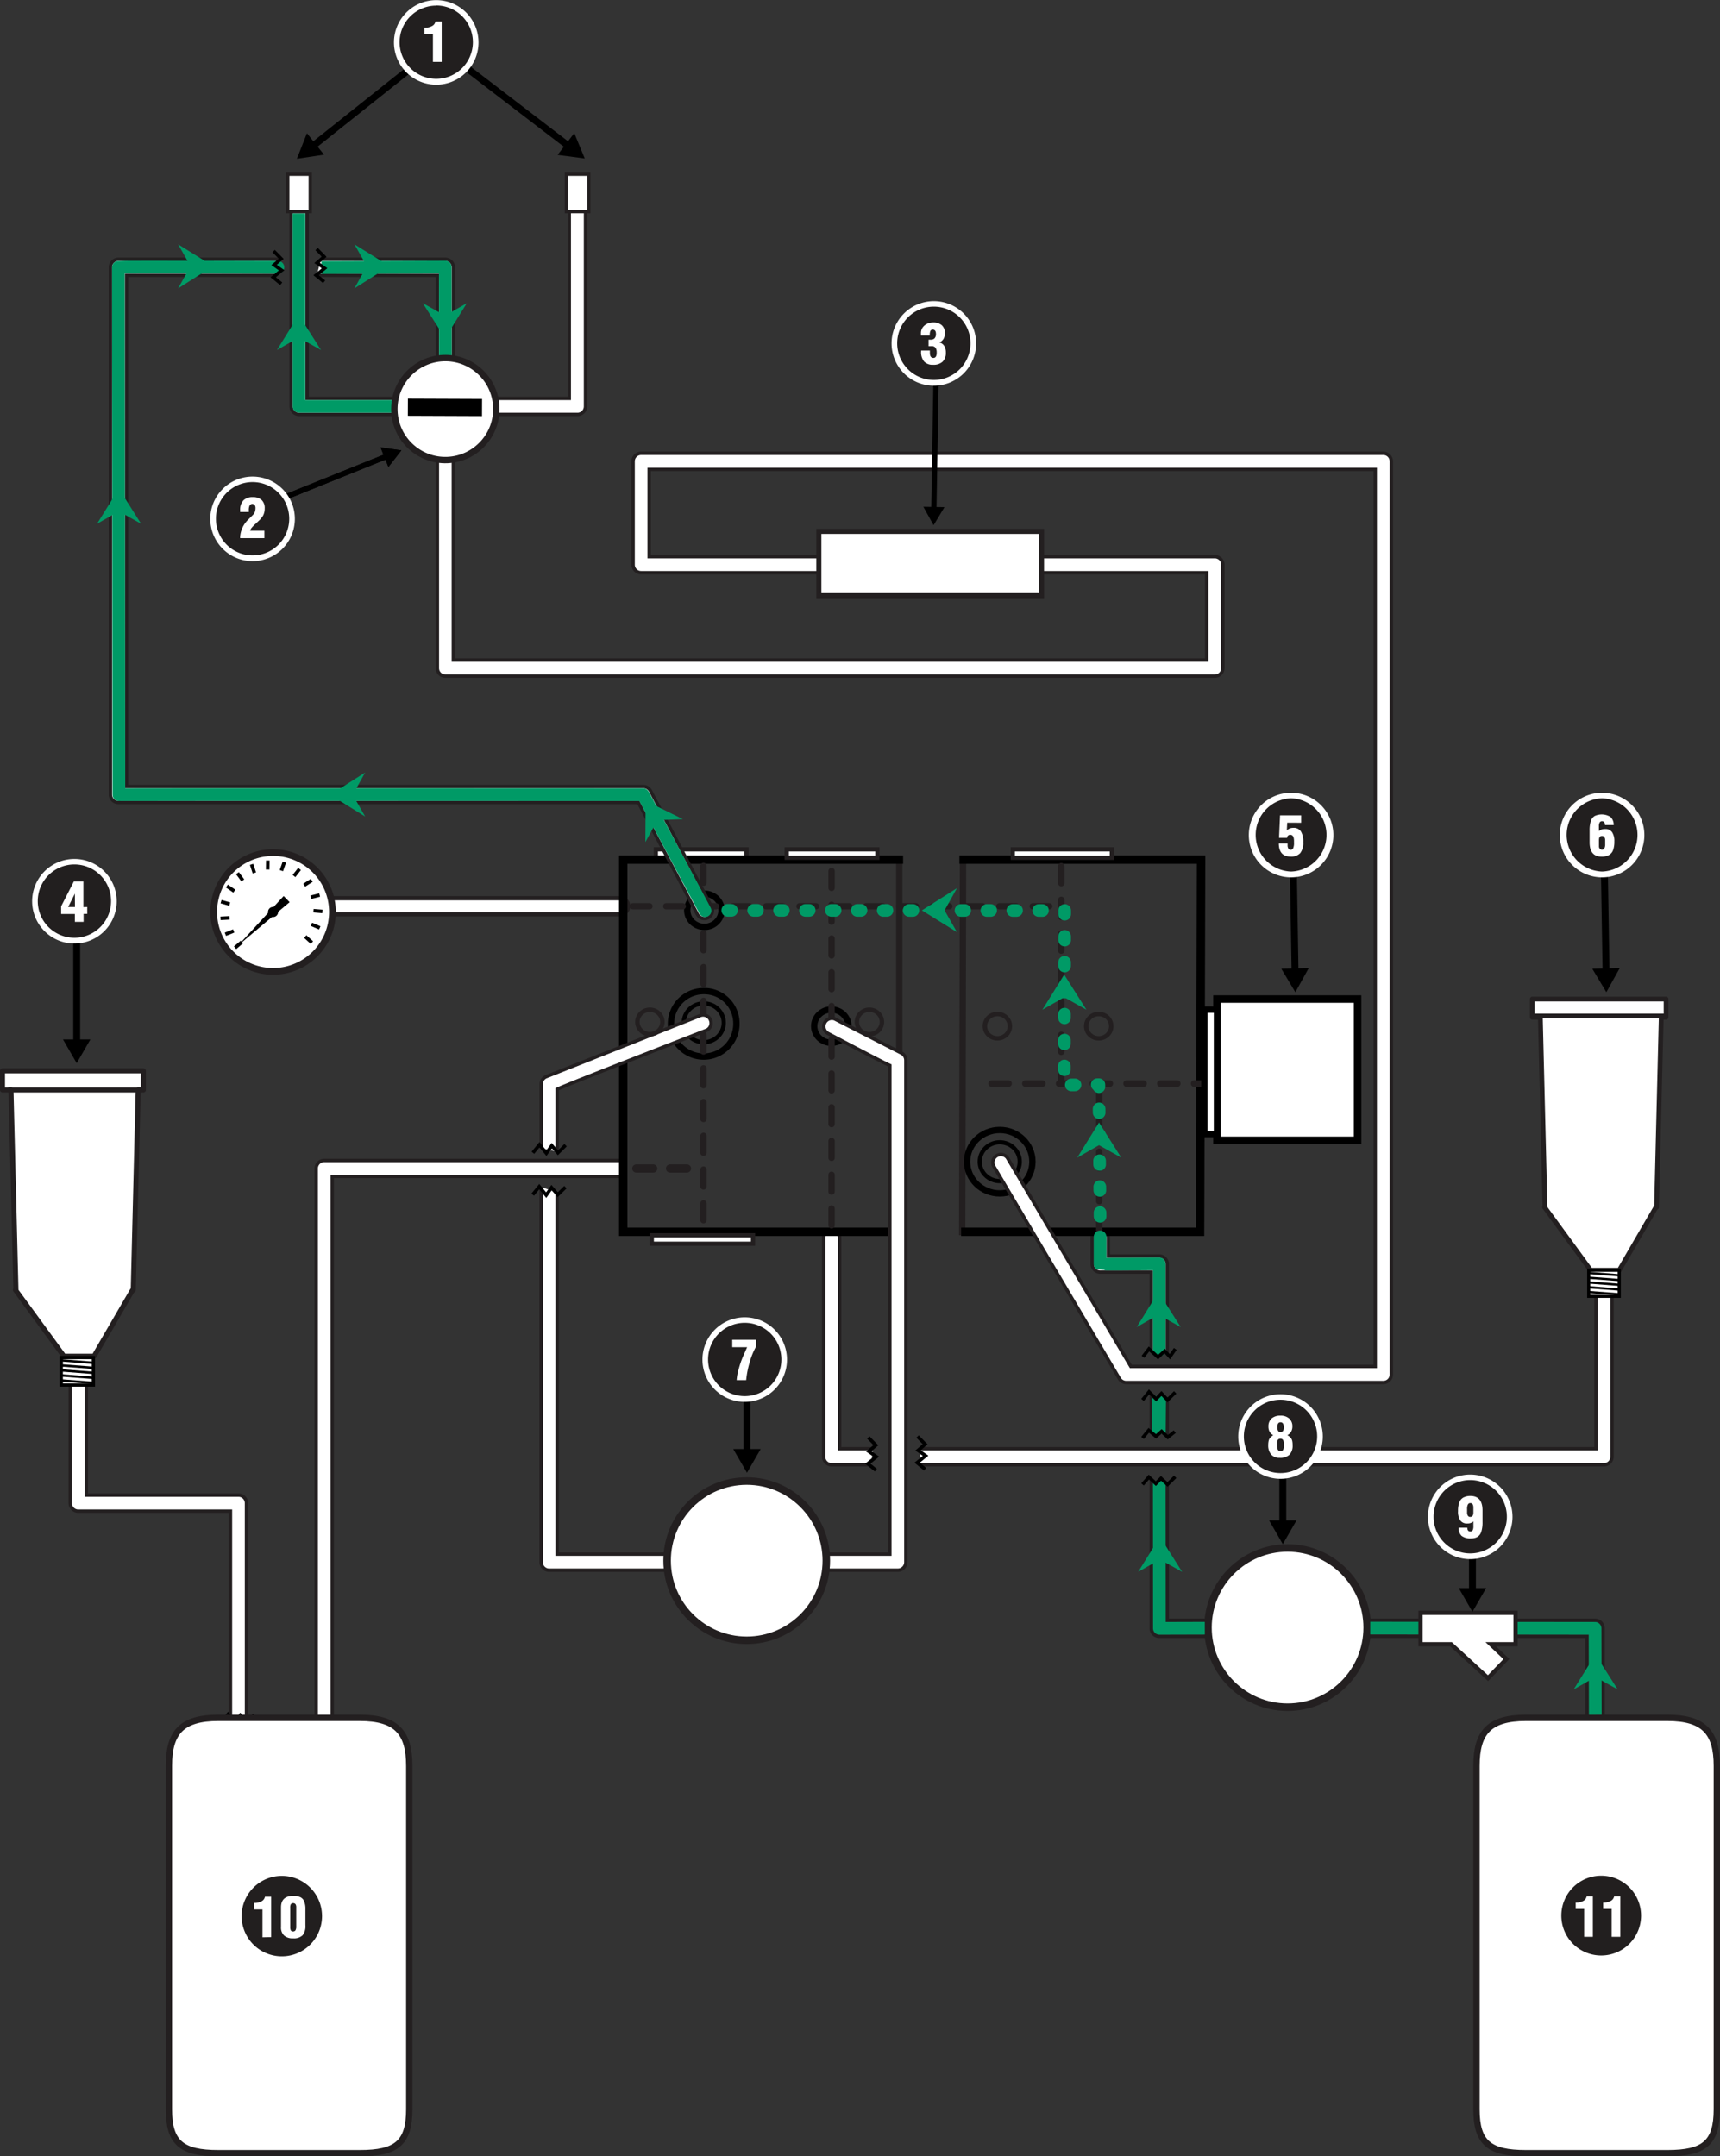 <svg xmlns="http://www.w3.org/2000/svg" viewBox="0 0 406.83 509.91"><rect x="0" y="0" width="406.83" height="509.91" fill="#333333" stroke="none"/><defs><style>.cls-1,.cls-13,.cls-14,.cls-18,.cls-19,.cls-2,.cls-20,.cls-21,.cls-22,.cls-24,.cls-25,.cls-26,.cls-27,.cls-3,.cls-30,.cls-31,.cls-32,.cls-38,.cls-39,.cls-40,.cls-5,.cls-6{fill:#fff;}.cls-1,.cls-12,.cls-13,.cls-17,.cls-18,.cls-19,.cls-2,.cls-20,.cls-23,.cls-24,.cls-27,.cls-28,.cls-29,.cls-3,.cls-30,.cls-38,.cls-39,.cls-4,.cls-40,.cls-6,.cls-9{stroke:#231f20;}.cls-1,.cls-10,.cls-17,.cls-18,.cls-22{stroke-width:1.5px;}.cls-2{stroke-width:1.5px;}.cls-3,.cls-4,.cls-7{stroke-width:0.8px;}.cls-10,.cls-11,.cls-12,.cls-16,.cls-17,.cls-23,.cls-28,.cls-29,.cls-33,.cls-34,.cls-35,.cls-36,.cls-4,.cls-41,.cls-42,.cls-43,.cls-44,.cls-7,.cls-8,.cls-9{fill:none;}.cls-5{isolation:isolate;}.cls-11,.cls-6{stroke-width:1px;}.cls-10,.cls-11,.cls-16,.cls-21,.cls-22,.cls-25,.cls-26,.cls-31,.cls-32,.cls-42,.cls-44,.cls-7,.cls-8{stroke:#000;}.cls-8{stroke-width:2px;}.cls-9{stroke-width:1.05px;}.cls-12,.cls-13,.cls-17,.cls-18,.cls-19,.cls-20,.cls-23,.cls-24,.cls-28,.cls-29,.cls-30,.cls-33,.cls-34,.cls-41{stroke-linecap:round;}.cls-12,.cls-13,.cls-17,.cls-18,.cls-19,.cls-20,.cls-23,.cls-24,.cls-28,.cls-29,.cls-30,.cls-33,.cls-34,.cls-35,.cls-36,.cls-41{stroke-linejoin:round;}.cls-12{stroke-width:1.48px;stroke-dasharray:3.94;}.cls-13{stroke-width:1.57px;}.cls-13,.cls-17,.cls-18,.cls-19,.cls-28{stroke-dasharray:3.99;}.cls-15{fill:#231f20;}.cls-16{stroke-width:0.83px;}.cls-19{stroke-width:1.55px;}.cls-20{stroke-width:1.49px;stroke-dasharray:3.9;}.cls-21{stroke-width:1.78px;}.cls-23,.cls-24{stroke-width:1.13px;}.cls-25{stroke-width:0.74px;}.cls-26{stroke-width:0.53px;}.cls-27{stroke-width:1.78px;}.cls-28{stroke-width:1.95px;}.cls-29,.cls-30{stroke-width:1.19px;}.cls-31{stroke-width:0.77px;}.cls-32{stroke-width:0.56px;}.cls-33,.cls-34,.cls-35,.cls-36{stroke:#009a66;}.cls-33,.cls-34,.cls-36{stroke-width:2.99px;}.cls-34{stroke-dasharray:0.88 5.25 0.88 5.25 0.88 5.25;}.cls-35{stroke-width:3.3px;}.cls-37{fill:#009a66;}.cls-38{stroke-width:1.51px;}.cls-39{stroke-width:1.2px;}.cls-40{stroke-width:0.78px;}.cls-41{stroke:#ed1b2e;stroke-width:2.89px;}.cls-42{stroke-width:1.25px;}.cls-44{stroke-width:1.63px;}.cls-45{fill:#221f1f;}</style></defs><title>Flow diagrams_Emptying T2</title><g id="Layer_2" data-name="Layer 2"><line class="cls-1" x1="212.7" y1="203.27" x2="212.7" y2="291.29"/><line class="cls-2" x1="227.78" y1="203.27" x2="227.58" y2="292.11"/><path class="cls-3" d="M83.58,410.65V278.21h67.94c1,0,.9-.85.9-1.89s.15-1.9-.9-1.9H81.69a1.9,1.9,0,0,0-1.9,1.9V409.65" transform="translate(-5)"/><path class="cls-3" d="M139.65,44.9V94.21h-62V44.9a1.9,1.9,0,1,0-3.79,0V96.1a1.9,1.9,0,0,0,1.9,1.9h65.84a1.89,1.89,0,0,0,1.89-1.9V44.9a1.9,1.9,0,1,0-3.79,0Z" transform="translate(-5)"/><path class="cls-3" d="M281.1,339.88v-9.45" transform="translate(-5)"/><path class="cls-4" d="M384.17,415.3V385.05a1.89,1.89,0,0,0-1.89-1.9H281.1V350.44" transform="translate(-5)"/><path class="cls-4" d="M277.3,349.74v35.32a1.89,1.89,0,0,0,1.9,1.9H380.38V414.3c0-1.56,0,0,0,.32" transform="translate(-5)"/><path class="cls-3" d="M277.3,329.59v9.3" transform="translate(-5)"/><path class="cls-3" d="M281.1,320.06V298.93a1.89,1.89,0,0,0-1.89-1.9H267.13v-4.51a1.9,1.9,0,0,0-3.79,0v6.41a1.9,1.9,0,0,0,1.9,1.9H277.3v18.79" transform="translate(-5)"/><path class="cls-3" d="M222.5,346.38H384.39a1.9,1.9,0,0,0,1.9-1.9V303.83a1.9,1.9,0,0,0-3.79,0v38.76H222.75" transform="translate(-5)"/><path class="cls-3" d="M211.53,342.59h-7.93V292.65a1.9,1.9,0,0,0-3.79,0v51.83a1.9,1.9,0,0,0,1.9,1.9H211" transform="translate(-5)"/><line class="cls-5" x1="69.41" y1="214.31" x2="146.69" y2="214.31"/><path class="cls-6" d="M74.4,212.41a1.89,1.89,0,1,0,0,3.79h77.29a1.89,1.89,0,1,0,0-3.79Z" transform="translate(-5)"/><rect class="cls-6" x="155.13" y="200.85" width="21.45" height="1.99"/><polyline class="cls-7" points="381.43 414.18 379.61 415.97 378.15 414.29 376.88 416.08 375.24 414.07 373.7 415.97"/><polyline class="cls-8" points="214.36 291.29 147.41 291.29 147.41 203.27 213.61 203.27"/><polyline class="cls-8" points="226.93 203.27 284.09 203.27 283.84 291.29 227.34 291.29"/><ellipse class="cls-9" cx="205.64" cy="241.67" rx="2.96" ry="2.89"/><ellipse class="cls-9" cx="235.91" cy="242.66" rx="2.96" ry="2.88"/><ellipse class="cls-9" cx="259.88" cy="242.66" rx="2.96" ry="2.88"/><ellipse class="cls-10" cx="236.47" cy="274.71" rx="7.73" ry="7.5"/><ellipse class="cls-11" cx="236.47" cy="274.71" rx="4.73" ry="4.59"/><ellipse class="cls-10" cx="166.61" cy="215.26" rx="4.06" ry="3.93"/><ellipse class="cls-10" cx="196.63" cy="242.66" rx="4.05" ry="3.93"/><path class="cls-10" d="M179.18,241.87a7.74,7.74,0,1,1-7.73-7.5A7.62,7.62,0,0,1,179.18,241.87Z" transform="translate(-5)"/><ellipse class="cls-11" cx="166.46" cy="241.87" rx="4.73" ry="4.59"/><line class="cls-12" x1="149.69" y1="214.31" x2="251.26" y2="214.31"/><line class="cls-13" x1="234.56" y1="256.24" x2="293.17" y2="256.24"/><ellipse class="cls-14" cx="64.59" cy="215.66" rx="13.86" ry="13.81"/><path class="cls-15" d="M54.75,215.66A14.84,14.84,0,1,1,69.59,230.5,14.84,14.84,0,0,1,54.75,215.66Zm14.84,13.25a13.25,13.25,0,1,0-13.25-13.25A13.25,13.25,0,0,0,69.59,228.91Z" transform="translate(-5)"/><polygon points="56.28 223.61 68.5 213.34 67.09 211.89 56.28 223.61"/><line class="cls-16" x1="55.6" y1="224.12" x2="57.22" y2="222.75"/><line class="cls-16" x1="53.31" y1="220.93" x2="55.28" y2="220.14"/><line class="cls-16" x1="52.16" y1="217.16" x2="54.28" y2="217.05"/><line class="cls-16" x1="52.29" y1="213.22" x2="54.33" y2="213.8"/><line class="cls-16" x1="53.67" y1="209.53" x2="55.42" y2="210.74"/><line class="cls-16" x1="56.16" y1="206.48" x2="57.43" y2="208.19"/><line class="cls-16" x1="59.51" y1="204.4" x2="60.16" y2="206.42"/><line class="cls-16" x1="63.34" y1="203.49" x2="63.31" y2="205.62"/><line class="cls-16" x1="67.26" y1="203.87" x2="66.55" y2="205.88"/><line class="cls-16" x1="70.85" y1="205.49" x2="69.54" y2="207.16"/><line class="cls-16" x1="73.74" y1="208.18" x2="71.95" y2="209.33"/><line class="cls-16" x1="75.6" y1="211.65" x2="73.54" y2="212.17"/><line class="cls-16" x1="76.26" y1="215.53" x2="74.14" y2="215.36"/><line class="cls-16" x1="75.63" y1="219.42" x2="73.67" y2="218.58"/><line class="cls-16" x1="73.78" y1="222.9" x2="72.2" y2="221.47"/><circle cx="64.59" cy="215.66" r="1.2"/><line class="cls-17" x1="166.4" y1="204.76" x2="166.4" y2="290.02"/><line class="cls-18" x1="196.69" y1="205.98" x2="196.69" y2="291.25"/><line class="cls-19" x1="251.02" y1="204.83" x2="251.02" y2="255.48"/><line class="cls-20" x1="260" y1="256.76" x2="260" y2="290.86"/><path class="cls-3" d="M79.95,65.1h28.5V158a1.89,1.89,0,0,0,1.89,1.9h182a1.9,1.9,0,0,0,1.9-1.9V133.53a1.89,1.89,0,0,0-1.9-1.89H158.55V111H330.29V323.13H272.47l-29.18-49.31a1.9,1.9,0,0,0-3.26,1.93L269.76,326a1.89,1.89,0,0,0,1.63.93h60.8a1.89,1.89,0,0,0,1.9-1.89V109.09a1.89,1.89,0,0,0-1.9-1.89H156.65a1.89,1.89,0,0,0-1.9,1.89v24.44a1.9,1.9,0,0,0,1.9,1.9H290.42v20.65H112.23V63.21a1.89,1.89,0,0,0-1.89-1.9H80.88" transform="translate(-5)"/><path class="cls-3" d="M71.32,61.31H33a1.89,1.89,0,0,0-1.89,1.9V187.87A1.89,1.89,0,0,0,33,189.77H156l14,26.53a1.9,1.9,0,0,0,3.35-1.78L158.85,187a1.9,1.9,0,0,0-1.67-1H34.93V65.1H70.19" transform="translate(-5)"/><rect class="cls-21" x="287.85" y="236.25" width="33.25" height="33.41"/><rect class="cls-22" x="284.86" y="238.75" width="2.99" height="29.43"/><rect class="cls-6" x="154.17" y="292.11" width="23.94" height="2"/><rect class="cls-6" x="186.08" y="200.85" width="21.45" height="1.99"/><rect class="cls-6" x="239.55" y="200.85" width="23.44" height="2"/><polygon class="cls-14" points="394.08 236.25 362.43 236.25 362.43 240.56 364.34 240.56 365.44 285.48 365.34 285.48 376.23 300.37 383.01 300.37 391.67 285.5 391.82 285.5 392.93 240.56 394.08 240.56 394.08 236.25"/><polygon class="cls-23" points="394.08 236.25 362.43 236.25 362.43 240.56 364.34 240.56 365.44 285.48 365.34 285.48 376.23 300.37 383.01 300.37 391.67 285.5 391.82 285.5 392.93 240.56 394.08 240.56 394.08 236.25"/><line class="cls-24" x1="363.01" y1="240.27" x2="393.51" y2="240.27"/><rect class="cls-25" x="375.78" y="300.39" width="7.22" height="6.16"/><line class="cls-26" x1="383" y1="306.08" x2="375.78" y2="305.53"/><line class="cls-26" x1="383" y1="304.95" x2="375.78" y2="304.4"/><line class="cls-26" x1="383" y1="303.83" x2="375.78" y2="303.27"/><line class="cls-26" x1="383" y1="302.7" x2="375.78" y2="302.15"/><line class="cls-26" x1="383" y1="301.58" x2="375.78" y2="301.02"/><path class="cls-3" d="M133,280.71v88.71a1.89,1.89,0,0,0,1.9,1.89h82.46a1.9,1.9,0,0,0,1.9-1.89V250.72a1.9,1.9,0,0,0-1.12-1.73l-15.72-8.05a1.9,1.9,0,0,0-1.55,3.46s12.67,6.68,14.6,7.55V367.52H136.79V282" transform="translate(-5)"/><path class="cls-3" d="M136.79,272.36V257.57c2-1,35.48-14,35.48-14a1.9,1.9,0,0,0-1.62-3.42l-36.56,14.5a1.9,1.9,0,0,0-1.08,1.71v15.16" transform="translate(-5)"/><circle class="cls-27" cx="176.62" cy="369.06" r="18.83"/><circle class="cls-27" cx="304.55" cy="384.88" r="18.83"/><path class="cls-3" d="M63.3,407.32V355.45a1.89,1.89,0,0,0-1.89-1.89h-36V321.88a1.9,1.9,0,0,0-3.79,0v33.57a1.89,1.89,0,0,0,1.89,1.9h36v49" transform="translate(-5)"/><line class="cls-28" x1="162.48" y1="276.32" x2="148.52" y2="276.32"/><polygon class="cls-14" points="33.91 253.22 0.59 253.22 0.59 257.75 2.6 257.75 3.77 305.04 3.65 305.04 15.11 320.71 22.25 320.71 31.36 305.06 31.52 305.06 32.69 257.75 33.91 257.75 33.91 253.22"/><polygon class="cls-29" points="33.91 253.22 0.59 253.22 0.59 257.75 2.6 257.75 3.77 305.04 3.65 305.04 15.11 320.71 22.25 320.71 31.36 305.06 31.52 305.06 32.69 257.75 33.91 257.75 33.91 253.22"/><line class="cls-30" x1="2.2" y1="257.75" x2="33.3" y2="257.75"/><rect class="cls-31" x="14.49" y="321.03" width="7.6" height="6.49"/><line class="cls-32" x1="22.09" y1="327.02" x2="14.49" y2="326.44"/><line class="cls-32" x1="22.09" y1="325.83" x2="14.49" y2="325.25"/><line class="cls-32" x1="22.09" y1="324.65" x2="14.49" y2="324.06"/><line class="cls-32" x1="22.09" y1="323.46" x2="14.49" y2="322.88"/><line class="cls-32" x1="22.09" y1="322.28" x2="14.49" y2="321.69"/><polyline class="cls-7" points="133.74 280.73 131.92 282.51 130.46 280.84 129.19 282.62 127.55 280.61 126 282.51"/><polyline class="cls-7" points="205.38 339.93 207.17 341.75 205.5 343.21 207.28 344.48 205.27 346.12 207.17 347.66"/><polyline class="cls-7" points="217.03 339.7 218.82 341.52 217.15 342.98 218.93 344.25 216.92 345.89 218.82 347.44"/><polyline class="cls-7" points="60.13 405.53 58.31 407.32 56.85 405.64 55.58 407.43 53.94 405.42 52.39 407.32"/><polyline class="cls-7" points="80.83 409.28 79.01 411.07 77.56 409.39 76.29 411.18 74.64 409.16 73.1 411.07"/><path class="cls-1" d="M101.8,498.8c0,7.93-3,10.37-11.69,10.37H56.64c-8.66,0-11.69-2.44-11.69-10.37v-81.2c0-7.93,3-11.37,11.69-11.37H90.11c8.66,0,11.69,3.44,11.69,11.37Z" transform="translate(-5)"/><path class="cls-1" d="M411.08,498.8c0,7.93-3,10.37-11.69,10.37H365.92c-8.66,0-11.69-2.44-11.69-10.37v-81.2c0-7.93,3-11.37,11.69-11.37h33.47c8.66,0,11.69,3.44,11.69,11.37Z" transform="translate(-5)"/><ellipse class="cls-9" cx="153.72" cy="241.67" rx="2.96" ry="2.89"/><polyline class="cls-7" points="133.78 270.81 131.97 272.6 130.51 270.92 129.23 272.71 127.6 270.7 126.05 272.6"/><path class="cls-33" d="M171.77,215.35l-14.65-27.43s-119.32-.06-124,0L33,63.21c.46-.11,37.74,0,37.74,0" transform="translate(-5)"/><polyline class="cls-34" points="260.2 287.63 259.92 256.5 251.75 256.57 251.83 215.31 169.35 215.27"/><path class="cls-33" d="M279.2,319.24l0-20.37c-4.87.05-13.9.11-14,.05l0-6.43" transform="translate(-5)"/><line class="cls-35" x1="274.06" y1="339.12" x2="274.14" y2="330.15"/><polyline class="cls-36" points="70.72 50.48 70.72 96.1 117.4 96.1"/><polyline class="cls-36" points="76.04 63.27 105.32 63.16 105.35 84.68"/><polygon class="cls-37" points="42.13 57.78 45.06 62.93 42.13 68.19 50.43 62.93 42.13 57.78"/><polygon class="cls-37" points="83.83 57.78 86.76 62.93 83.83 68.19 92.13 62.93 83.83 57.78"/><polygon class="cls-37" points="86.37 193.09 83.43 187.95 86.37 182.68 78.07 187.95 86.37 193.09"/><polygon class="cls-37" points="22.96 123.85 28.11 120.92 33.37 123.85 28.11 115.55 22.96 123.85"/><polygon class="cls-37" points="254.8 273.75 259.95 270.81 265.21 273.75 259.95 265.45 254.8 273.75"/><polygon class="cls-37" points="269.21 371.71 274.36 368.78 279.62 371.71 274.36 363.41 269.21 371.71"/><polygon class="cls-37" points="268.86 313.82 274 310.89 279.27 313.82 274 305.52 268.86 313.82"/><polygon class="cls-37" points="372.22 399.51 377.36 396.58 382.63 399.51 377.36 391.22 372.22 399.51"/><polygon class="cls-37" points="65.51 82.76 70.66 79.83 75.92 82.76 70.66 74.47 65.51 82.76"/><polygon class="cls-37" points="110.42 71.69 105.27 74.63 100 71.69 105.27 79.99 110.42 71.69"/><polygon class="cls-37" points="246.56 238.77 251.71 235.83 256.97 238.77 251.71 230.47 246.56 238.77"/><polygon class="cls-37" points="226.35 220.43 223.42 215.28 226.35 210.02 218.05 215.28 226.35 220.43"/><polygon class="cls-37" points="152.65 199.13 155.51 193.95 161.53 193.71 152.71 189.37 152.65 199.13"/><circle class="cls-38" cx="110.34" cy="96.73" r="12.06" transform="translate(-8.88 4.61) rotate(-2.35)"/><rect x="108.21" y="87.56" width="4.06" height="17.54" transform="translate(8.49 206.2) rotate(-89.78)"/><polyline class="cls-7" points="64.72 59.37 66.51 61.19 64.83 62.65 66.62 63.92 64.61 65.56 66.51 67.1"/><polyline class="cls-7" points="74.88 58.89 76.66 60.71 74.99 62.17 76.77 63.44 74.76 65.08 76.66 66.63"/><rect class="cls-39" x="193.68" y="125.66" width="52.67" height="15.2"/><rect class="cls-40" x="68.06" y="41.2" width="5.32" height="8.84"/><rect class="cls-40" x="133.96" y="41.2" width="5.31" height="8.84"/><polyline class="cls-7" points="277.99 318.99 276.71 320.83 275.48 319.49 273.9 320.94 271.76 318.99 270.34 320.85"/><polyline class="cls-7" points="277.97 329.26 276.15 331.05 274.72 329.52 273.46 330.83 271.78 329.15 270.24 331.05"/><polyline class="cls-7" points="277.86 338.55 276.22 339.86 274.75 338.49 273.43 339.67 271.71 338.24 270.24 340.04"/><polyline class="cls-36" points="274.2 350.19 274.23 385.06 284.97 385.03"/><polyline class="cls-36" points="324.1 385 377.28 385.06 377.34 405.48"/><polygon class="cls-6" points="335.99 381.39 358.47 381.39 358.47 388.82 352.61 388.82 356.31 392.33 351.96 396.84 343.21 388.82 335.99 388.82 335.99 381.39"/><polyline class="cls-7" points="277.97 349.23 276.15 351.02 274.61 349.59 273.39 350.83 271.74 349.29 270.24 351.02"/><path class="cls-41" d="M0,206.57" transform="translate(-5)"/></g><g id="text"><line class="cls-42" x1="66.28" y1="118.04" x2="91.61" y2="107.84"/><polygon points="91.87 110.43 94.94 106.5 90.01 105.8 91.87 110.43"/><path class="cls-43" d="M150.57,34.63" transform="translate(-5)"/><line class="cls-44" x1="109.72" y1="15.57" x2="134.61" y2="34.63"/><polygon points="131.89 36.63 138.31 37.47 135.83 31.48 131.89 36.63"/><line class="cls-44" x1="97.83" y1="15.57" x2="73.88" y2="34.63"/><polygon points="72.6 31.51 70.22 37.54 76.64 36.58 72.6 31.51"/><path class="cls-45" d="M108.18,19.28A9.32,9.32,0,1,1,117.5,10,9.33,9.33,0,0,1,108.18,19.28Z" transform="translate(-5)"/><path class="cls-14" d="M108.18,1.3A8.67,8.67,0,1,1,99.51,10a8.67,8.67,0,0,1,8.67-8.67m0-1.3a10,10,0,1,0,10,10,10,10,0,0,0-10-10Z" transform="translate(-5)"/><path class="cls-14" d="M107.4,14.63V8.06h-2V6.56a3.55,3.55,0,0,0,1.78-.39A1.55,1.55,0,0,0,108,5.09h1.47v9.54Z" transform="translate(-5)"/><line class="cls-42" x1="66.28" y1="118.04" x2="91.61" y2="107.84"/><polygon points="91.87 110.43 94.94 106.5 90.01 105.8 91.87 110.43"/><path class="cls-45" d="M64.74,131.94a9.32,9.32,0,1,1,9.32-9.32A9.33,9.33,0,0,1,64.74,131.94Z" transform="translate(-5)"/><path class="cls-14" d="M64.74,114a8.67,8.67,0,1,1-8.67,8.67A8.67,8.67,0,0,1,64.74,114m0-1.3a10,10,0,1,0,10,10,10,10,0,0,0-10-10Z" transform="translate(-5)"/><path class="cls-14" d="M67.61,120.22a3.56,3.56,0,0,1-.33,1.59,4.61,4.61,0,0,1-1,1.27l-.73.7a8.59,8.59,0,0,0-1,1,1.67,1.67,0,0,0-.38.73h3.37v1.75H61.79V127a6.27,6.27,0,0,1,2-4.2l1-1a2.06,2.06,0,0,0,.48-.71,2.83,2.83,0,0,0,.16-.94,1.17,1.17,0,0,0-.2-.72.72.72,0,0,0-1.18.1,2.38,2.38,0,0,0-.2,1.12v.42H61.8v-.4a3.21,3.21,0,0,1,.77-2.34,3,3,0,0,1,2.22-.78,3,3,0,0,1,2.09.68A2.6,2.6,0,0,1,67.61,120.22Z" transform="translate(-5)"/><line class="cls-42" x1="221.41" y1="89.39" x2="220.88" y2="120.61"/><polygon points="218.4 119.84 220.82 124.2 223.39 119.93 218.4 119.84"/><path class="cls-45" d="M225.88,90.5a9.32,9.32,0,1,1,9.32-9.32A9.33,9.33,0,0,1,225.88,90.5Z" transform="translate(-5)"/><path class="cls-14" d="M225.88,72.51a8.67,8.67,0,1,1-8.67,8.67,8.67,8.67,0,0,1,8.67-8.67m0-1.3a10,10,0,1,0,10,10,10,10,0,0,0-10-10Z" transform="translate(-5)"/><path class="cls-14" d="M228.48,78.82a2.53,2.53,0,0,1-.31,1.31,2.29,2.29,0,0,1-1,.86v0a1.83,1.83,0,0,1,1.15.79,2.92,2.92,0,0,1,.4,1.61,2.83,2.83,0,0,1-.77,2.14,3.13,3.13,0,0,1-2.25.73,2.74,2.74,0,0,1-2.12-.77,3.46,3.46,0,0,1-.71-2.41v-.18h2.07v.52q0,1.22.82,1.22a.67.67,0,0,0,.6-.3,1.79,1.79,0,0,0,.19-.95,2,2,0,0,0-.27-1.16,1.12,1.12,0,0,0-1-.37h-.65V80.32l.62,0a1.1,1.1,0,0,0,.85-.37,1.47,1.47,0,0,0,.28-1q0-1-.77-1a.57.57,0,0,0-.54.29,2.32,2.32,0,0,0-.16,1v.09h-2.08v-.55a2.24,2.24,0,0,1,.41-1.34,2.68,2.68,0,0,1,1.07-.88,3.19,3.19,0,0,1,1.36-.31,3,3,0,0,1,2.07.64A2.39,2.39,0,0,1,228.48,78.82Z" transform="translate(-5)"/><line class="cls-44" x1="18.14" y1="221.29" x2="18.14" y2="246.75"/><polygon points="14.9 245.8 18.14 251.41 21.38 245.8 14.9 245.8"/><path class="cls-45" d="M22.6,222.4a9.32,9.32,0,1,1,9.32-9.32A9.33,9.33,0,0,1,22.6,222.4Z" transform="translate(-5)"/><path class="cls-14" d="M22.6,204.42a8.67,8.67,0,1,1-8.67,8.67,8.67,8.67,0,0,1,8.67-8.67m0-1.3a10,10,0,1,0,10,10,10,10,0,0,0-10-10Z" transform="translate(-5)"/><path class="cls-14" d="M25.63,214.48v1.63h-.86V218H22.71v-1.86H19.46v-1.82l3-5.86h2.27v6.06Zm-2.92-3.16h0l-1.59,3.16h1.61Z" transform="translate(-5)"/><line class="cls-44" x1="305.92" y1="205.64" x2="306.32" y2="229.96"/><polygon points="303.06 229.07 306.39 234.63 309.54 228.96 303.06 229.07"/><path class="cls-45" d="M310.38,206.75A9.32,9.32,0,1,1,317,204a9.33,9.33,0,0,1-6.59,2.73Z" transform="translate(-5)"/><path class="cls-14" d="M310.38,188.77a8.67,8.67,0,0,1,0,17.33h0a8.67,8.67,0,0,1,0-17.33h0m0-1.3h0a10,10,0,1,0,10,10,10,10,0,0,0-10-10Z" transform="translate(-5)"/><path class="cls-14" d="M309.46,194.55l-.09,1.82a2.43,2.43,0,0,1,.71-.46,2.22,2.22,0,0,1,.82-.14,2,2,0,0,1,1.78.81,4.46,4.46,0,0,1,.58,2.55,3.87,3.87,0,0,1-.73,2.62,2.89,2.89,0,0,1-2.26.81q-2.77,0-2.79-3.1h2.07l0,.47a1.43,1.43,0,0,0,.21.77.62.62,0,0,0,.53.25.63.63,0,0,0,.58-.37,2.92,2.92,0,0,0,.2-1.29v-.39q0-1.49-.86-1.49a.7.7,0,0,0-.77.72h-1.91l.24-5.32h5v1.75Z" transform="translate(-5)"/><line class="cls-44" x1="379.48" y1="205.64" x2="379.88" y2="229.96"/><polygon points="376.62 229.07 379.95 234.63 383.1 228.96 376.62 229.07"/><path class="cls-45" d="M383.94,206.75a9.32,9.32,0,1,1,6.59-2.73,9.33,9.33,0,0,1-6.59,2.73Z" transform="translate(-5)"/><path class="cls-14" d="M383.94,188.77a8.67,8.67,0,0,1,0,17.33h0a8.67,8.67,0,0,1,0-17.33h0m0-1.3h0a10,10,0,1,0,10,10,10,10,0,0,0-10-10Z" transform="translate(-5)"/><path class="cls-14" d="M386.69,195.1h-2.07q0-.9-.7-.9a.61.61,0,0,0-.55.29,1.79,1.79,0,0,0-.18.92v1.12a2.42,2.42,0,0,1,.68-.38,2.62,2.62,0,0,1,.8-.1,1.88,1.88,0,0,1,1.63.73,3.74,3.74,0,0,1,.54,2.21,5.72,5.72,0,0,1-.32,2.1,2.13,2.13,0,0,1-1,1.13,3.61,3.61,0,0,1-1.69.35q-2.83,0-2.84-3.36v-2.78a7.29,7.29,0,0,1,.28-2.25,2.15,2.15,0,0,1,.9-1.21,3.93,3.93,0,0,1,3.78.23A2.58,2.58,0,0,1,386.69,195.1Zm-2.78,2.58q-.71,0-.71,1v1.42a.85.85,0,0,0,.2.6.68.68,0,0,0,.53.22.59.59,0,0,0,.56-.33,1.88,1.88,0,0,0,.18-.9v-1a1.19,1.19,0,0,0-.2-.73A.66.66,0,0,0,383.91,197.68Z" transform="translate(-5)"/><line class="cls-44" x1="176.68" y1="329.69" x2="176.68" y2="343.61"/><polygon points="173.44 342.66 176.68 348.27 179.92 342.66 173.44 342.66"/><path class="cls-45" d="M181.15,330.8a9.32,9.32,0,1,1,9.32-9.32A9.33,9.33,0,0,1,181.15,330.8Z" transform="translate(-5)"/><path class="cls-14" d="M181.15,312.81a8.67,8.67,0,1,1-8.67,8.67,8.67,8.67,0,0,1,8.67-8.67m0-1.3a10,10,0,1,0,10,10,10,10,0,0,0-10-10Z" transform="translate(-5)"/><path class="cls-14" d="M181.49,326.36h-2.25a11.24,11.24,0,0,1,.48-2.58,20.75,20.75,0,0,1,1-2.95l1-2.26H178.2v-1.75h5.62v1.63a16.36,16.36,0,0,0-1.46,3.56A22.07,22.07,0,0,0,181.49,326.36Z" transform="translate(-5)"/><line class="cls-44" x1="303.42" y1="339.85" x2="303.42" y2="360.49"/><polygon points="300.18 359.54 303.42 365.15 306.66 359.54 300.18 359.54"/><path class="cls-45" d="M307.88,349a9.32,9.32,0,1,1,9.32-9.32A9.33,9.33,0,0,1,307.88,349Z" transform="translate(-5)"/><path class="cls-14" d="M307.88,331a8.67,8.67,0,1,1-8.67,8.67,8.67,8.67,0,0,1,8.67-8.67m0-1.3a10,10,0,1,0,10,10,10,10,0,0,0-10-10Z" transform="translate(-5)"/><path class="cls-14" d="M310.69,337.32a2.43,2.43,0,0,1-.31,1.25,2.06,2.06,0,0,1-.88.81v0a3.27,3.27,0,0,1,.75.58,1.68,1.68,0,0,1,.38.7,4.27,4.27,0,0,1,.11,1.07A3.07,3.07,0,0,1,310,344a3.19,3.19,0,0,1-2.33.74,2.5,2.5,0,0,1-2-.79,3.22,3.22,0,0,1-.7-2.21,4.07,4.07,0,0,1,.12-1.09,1.63,1.63,0,0,1,.36-.68,4.4,4.4,0,0,1,.71-.59v0a2.08,2.08,0,0,1-.86-.81,2.48,2.48,0,0,1-.28-1.24,2.44,2.44,0,0,1,.73-1.88,3,3,0,0,1,2.07-.68,3,3,0,0,1,2.09.66A2.4,2.4,0,0,1,310.69,337.32Zm-2.83,5.85a.69.69,0,0,0,.62-.3,1.9,1.9,0,0,0,.2-1v-.34a1.87,1.87,0,0,0-.2-1,.7.7,0,0,0-.63-.31.69.69,0,0,0-.58.25,1.14,1.14,0,0,0-.19.71v.66Q307.06,343.17,307.86,343.17Zm0-4.51q.81,0,.81-1.17a1.55,1.55,0,0,0-.2-.84.64.64,0,0,0-.57-.31.66.66,0,0,0-.58.27,1.65,1.65,0,0,0-.19.92,1.55,1.55,0,0,0,.19.84A.6.6,0,0,0,307.84,338.66Z" transform="translate(-5)"/><line class="cls-44" x1="348.28" y1="366.89" x2="348.28" y2="376.48"/><polygon points="345.04 375.54 348.28 381.15 351.52 375.54 345.04 375.54"/><path class="cls-45" d="M352.75,368a9.32,9.32,0,1,1,9.32-9.32A9.33,9.33,0,0,1,352.75,368Z" transform="translate(-5)"/><path class="cls-14" d="M352.75,350a8.67,8.67,0,1,1-8.67,8.67,8.67,8.67,0,0,1,8.67-8.67m0-1.3a10,10,0,1,0,10,10,10,10,0,0,0-10-10Z" transform="translate(-5)"/><path class="cls-14" d="M355.66,357.18v2.74a7.2,7.2,0,0,1-.29,2.29,2.22,2.22,0,0,1-.88,1.21,2.84,2.84,0,0,1-1.53.37,3.35,3.35,0,0,1-2.25-.6,2.56,2.56,0,0,1-.71-1.92h2.07a1.15,1.15,0,0,0,.18.68.64.64,0,0,0,.53.21.59.59,0,0,0,.55-.28,2,2,0,0,0,.17-1v-1.09a2.89,2.89,0,0,1-.68.38,2.53,2.53,0,0,1-.8.1,1.88,1.88,0,0,1-1.62-.73,3.74,3.74,0,0,1-.53-2.21,5.69,5.69,0,0,1,.32-2.1,2.11,2.11,0,0,1,1-1.13,3.61,3.61,0,0,1,1.69-.34Q355.66,353.81,355.66,357.18Zm-2.16.47v-1.12q0-1.09-.73-1.09a.61.61,0,0,0-.57.34,2.28,2.28,0,0,0-.19,1.07v.73a1.59,1.59,0,0,0,.18.84.64.64,0,0,0,.58.29Q353.5,358.7,353.5,357.65Z" transform="translate(-5)"/><path class="cls-45" d="M71.66,463.33a10.22,10.22,0,1,1,10.22-10.22A10.23,10.23,0,0,1,71.66,463.33Z" transform="translate(-5)"/><path class="cls-14" d="M71.66,443.6a9.51,9.51,0,1,1-9.51,9.51,9.51,9.51,0,0,1,9.51-9.51m0-1.43A10.94,10.94,0,1,0,82.6,453.11a10.95,10.95,0,0,0-10.94-10.94Z" transform="translate(-5)"/><path class="cls-14" d="M67.08,458.12v-6.58h-2V450a3.55,3.55,0,0,0,1.78-.39,1.55,1.55,0,0,0,.81-1.08h1.47v9.54Z" transform="translate(-5)"/><path class="cls-14" d="M77.24,451.45v3.82a3.41,3.41,0,0,1-.67,2.37,2.94,2.94,0,0,1-2.23.72,3,3,0,0,1-2.16-.68,2.59,2.59,0,0,1-.71-2v-4.65q0-2.69,2.9-2.69a3.92,3.92,0,0,1,1.65.29,1.85,1.85,0,0,1,.92,1A4.58,4.58,0,0,1,77.24,451.45Zm-2.89,5.28a.6.6,0,0,0,.54-.27,1.72,1.72,0,0,0,.18-.9V451a1.2,1.2,0,0,0-.18-.71.73.73,0,0,0-1.09,0,1.58,1.58,0,0,0-.16.84v4.5a1.73,1.73,0,0,0,.17.91A.61.61,0,0,0,74.36,456.73Z" transform="translate(-5)"/><path class="cls-45" d="M383.73,463.12A10.13,10.13,0,1,1,393.87,453,10.15,10.15,0,0,1,383.73,463.12Z" transform="translate(-5)"/><path class="cls-14" d="M383.73,443.56a9.43,9.43,0,1,1-9.43,9.43,9.43,9.43,0,0,1,9.43-9.43m0-1.41A10.84,10.84,0,1,0,394.58,453a10.85,10.85,0,0,0-10.84-10.84Z" transform="translate(-5)"/><path class="cls-14" d="M379.7,458v-6.58h-2v-1.5a3.55,3.55,0,0,0,1.78-.39,1.55,1.55,0,0,0,.81-1.08h1.47V458Z" transform="translate(-5)"/><path class="cls-14" d="M386.2,458v-6.58h-2v-1.5a3.55,3.55,0,0,0,1.78-.39,1.55,1.55,0,0,0,.81-1.08h1.47V458Z" transform="translate(-5)"/></g></svg>
